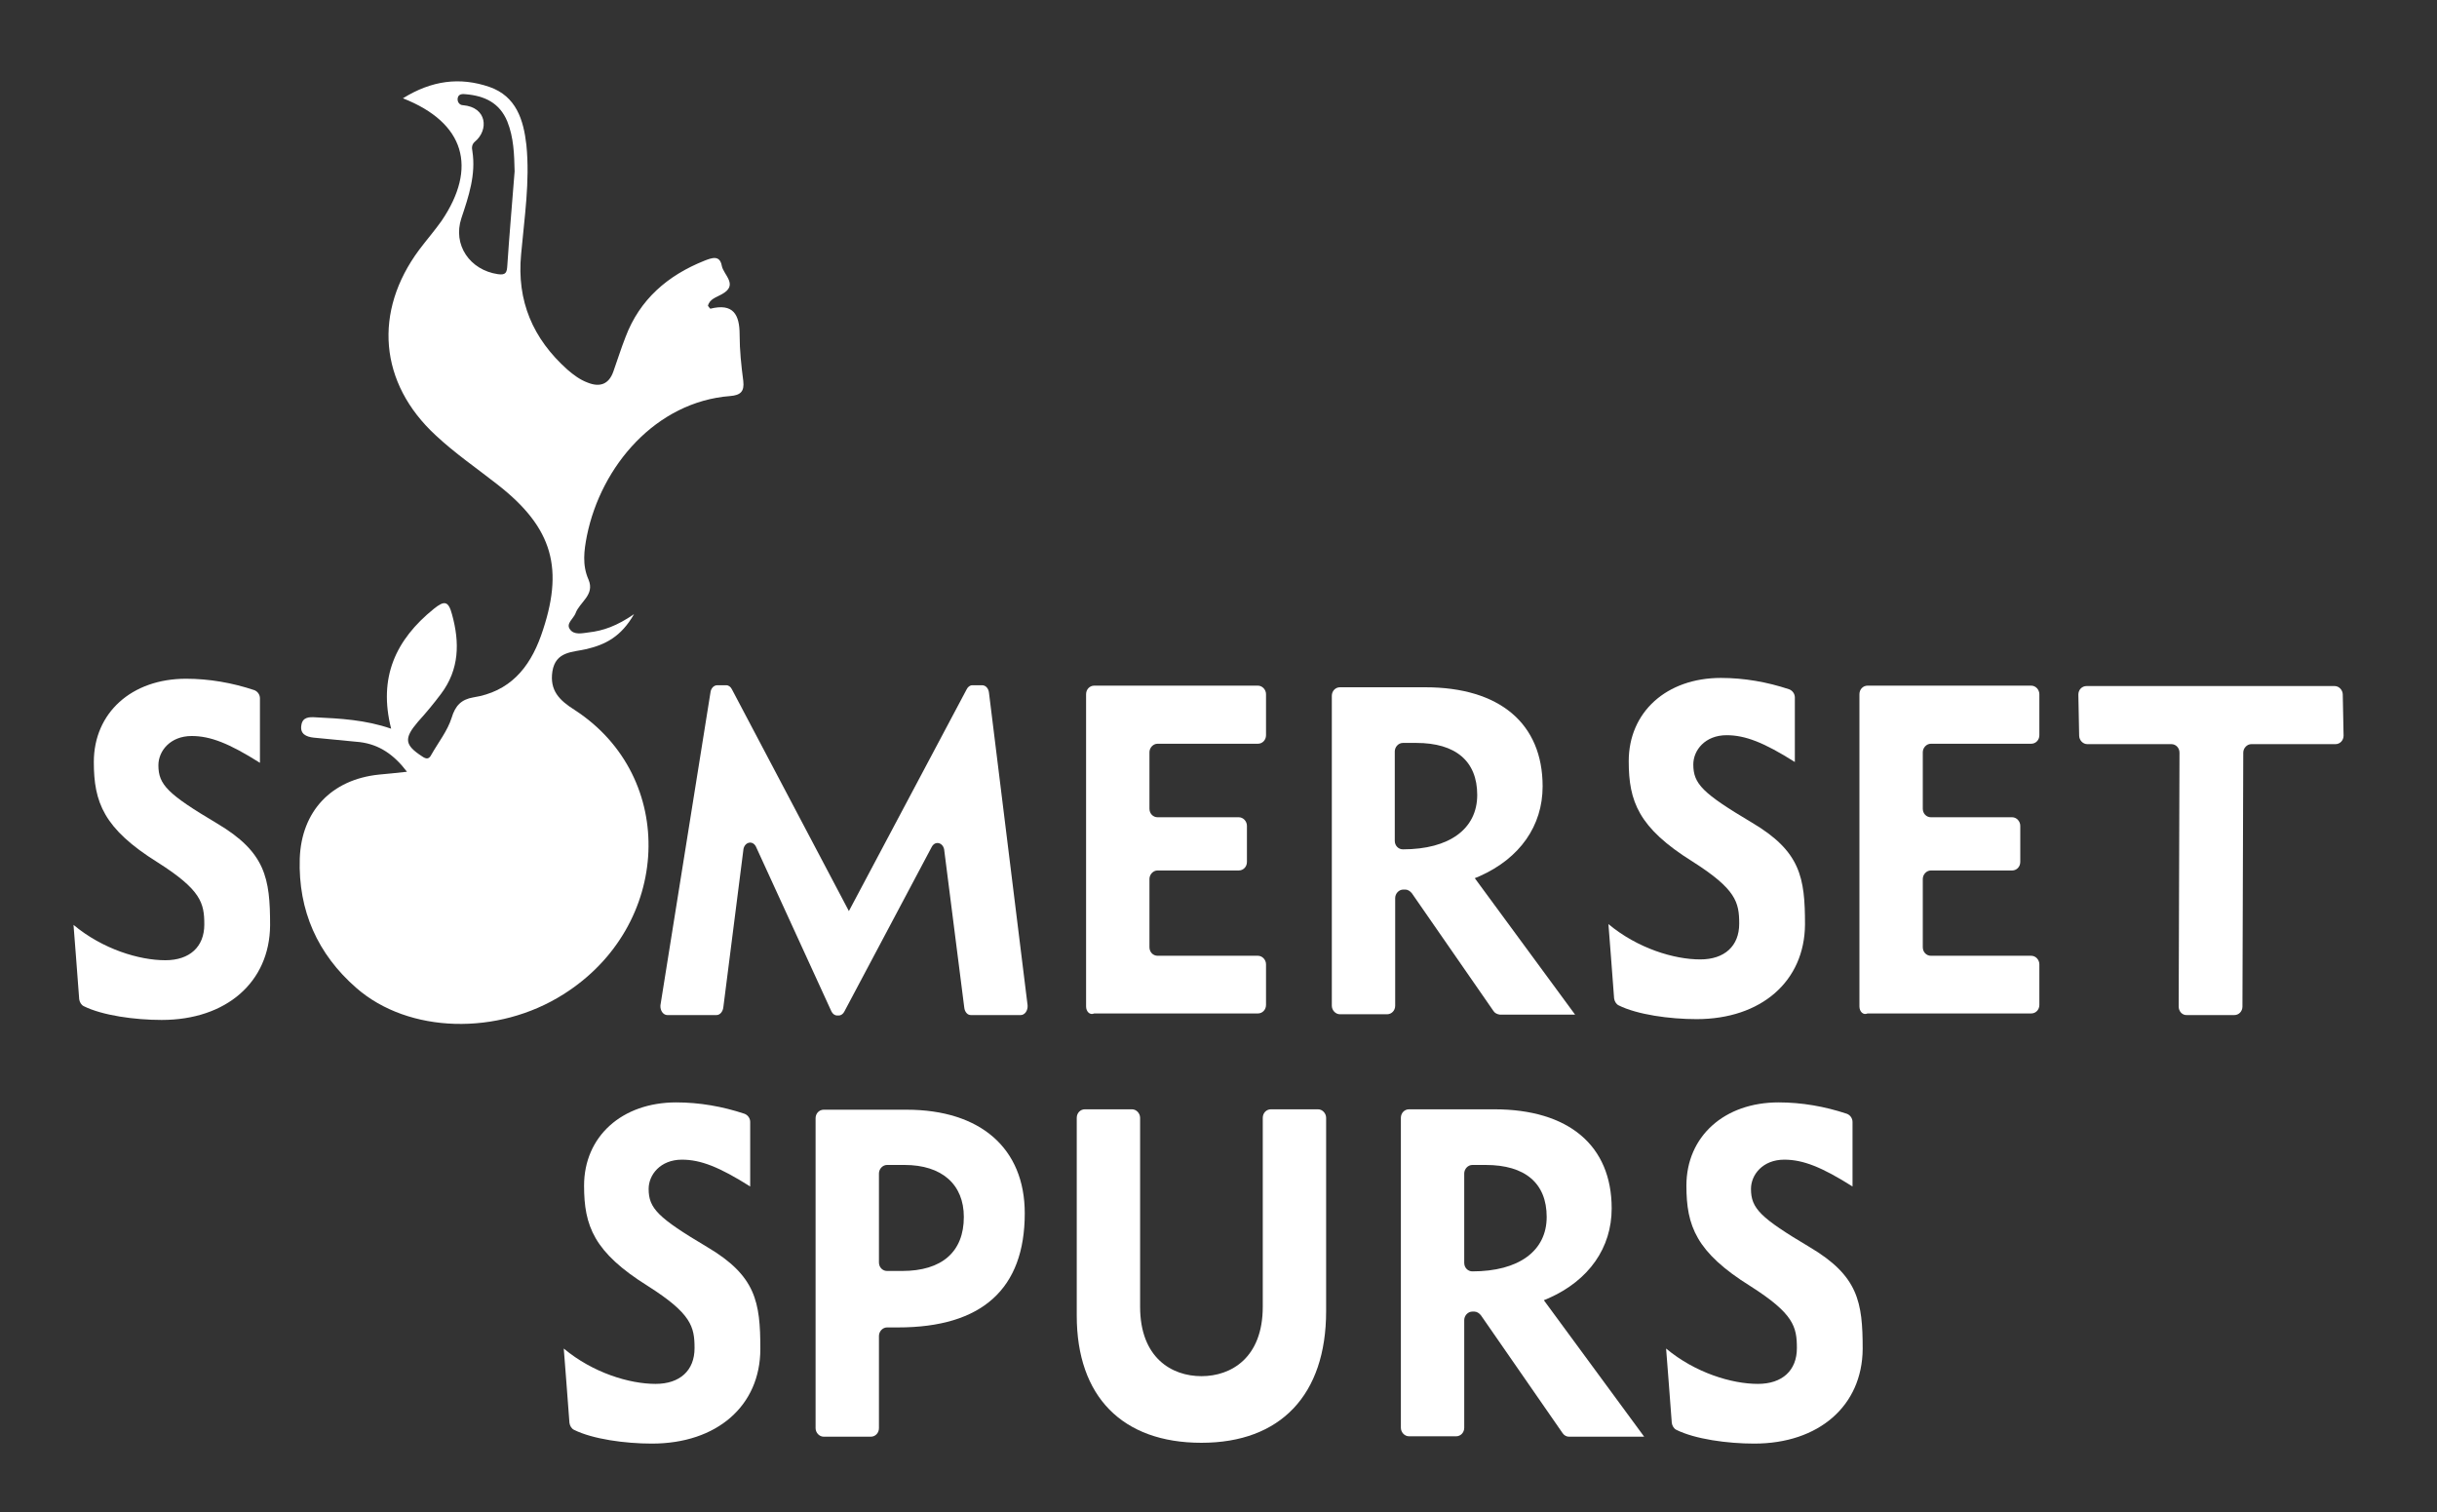 <?xml version="1.0" encoding="utf-8"?>
<!-- Generator: Adobe Illustrator 27.8.0, SVG Export Plug-In . SVG Version: 6.00 Build 0)  -->
<svg version="1.1" id="Layer_1" xmlns="http://www.w3.org/2000/svg" xmlns:xlink="http://www.w3.org/1999/xlink" x="0px" y="0px"
	 viewBox="0 0 600 372.3" style="enable-background:new 0 0 600 372.3;" xml:space="preserve">
<rect x="0" y="0" width="600" height="372.3" fill="#333333" stroke="none"/>
<style type="text/css">
	.st0{fill:#FFFFFF;}
</style>
<path class="st0" d="M99.2,24.2c7.1-4.4,14-5.3,21.3-2.8c6.6,2.3,8.4,8.1,9.1,14.3c0.9,9-0.5,17.9-1.3,26.9
	c-1.1,11.5,2.9,20.8,11.4,28.4c1.5,1.3,3.1,2.5,5,3.2c3,1.2,5.2,0.4,6.3-2.7c1-2.8,1.9-5.7,3-8.5c3.5-9.3,10.4-15.2,19.4-18.8
	c1.8-0.7,3.8-1.5,4.3,1.2c0.4,2.3,4.3,4.8-0.1,7.1c-1.2,0.7-2.9,1.1-3.3,2.8c0.2,0.2,0.5,0.7,0.6,0.7c5.6-1.4,7.2,1.4,7.2,6.4
	c0,3.8,0.4,7.6,0.9,11.4c0.3,2.6-0.7,3.5-3.2,3.7c-18.3,1.4-31.8,17.2-35.3,34.4c-0.7,3.6-1.2,7.2,0.4,10.8c1.6,3.8-2.2,5.5-3.2,8.3
	c-0.5,1.3-2.4,2.5-1.4,3.9c1,1.5,3,1,4.6,0.8c3.6-0.4,7-1.6,11.2-4.5c-3.2,5.6-7.1,7.5-11.7,8.6c-3.4,0.8-7.6,0.5-8.4,5.5
	c-0.7,4.7,1.7,7.1,5.5,9.5c25.4,16.5,23.9,53.2-2.8,70c-16.1,10.2-38.1,9.7-51-1.6c-9.5-8.3-14.3-19-13.9-31.8
	c0.4-11.7,7.8-19.5,19.5-20.7c2.1-0.2,4.3-0.4,6.9-0.7c-3.2-4.2-6.8-6.7-11.6-7.3c-3.8-0.4-7.6-0.7-11.4-1.1c-1.8-0.2-3.4-0.9-3-3.1
	c0.3-2,2-2,3.5-1.9c6.1,0.3,12.2,0.6,18.6,2.8c-3.2-12.6,1.1-21.9,10.5-29.5c2.6-2.1,3.6-2,4.5,1.4c1.9,6.9,1.8,13.5-2.7,19.5
	c-1.8,2.4-3.7,4.7-5.7,6.9c-3.5,4.1-3.3,5.7,1,8.5c1,0.7,1.7,0.8,2.3-0.4c1.7-3,4-5.9,5-9.1c0.9-3,2.4-4.5,5.3-5
	c8.9-1.4,13.8-7.1,16.7-15.2c5.8-16.4,3-26.5-10.7-37.2c-5.1-4-10.5-7.7-15.2-12.1c-14-12.9-15.4-30.5-4.1-45.7
	c1.8-2.4,3.8-4.7,5.5-7.1C117.6,41.3,114.5,30.2,99.2,24.2z M126.7,42.2c-0.1-4.2-0.2-8.3-1.8-12.3c-1.9-4.6-5.6-6.3-10.2-6.7
	c-0.8-0.1-1.8-0.1-2,0.9c-0.2,0.9,0.4,1.8,1.3,1.8c5.9,0.5,6.4,6.1,2.9,9c-0.7,0.6-0.8,1.4-0.6,2.3c0.9,5.8-0.9,11.1-2.7,16.5
	c-2.2,6.6,2.1,12.8,9,13.8c2,0.3,2.2-0.5,2.3-2.1C125.4,57.8,126.1,50,126.7,42.2z"/>
<g>
	<path class="st0" d="M237.4,248l-4.9-38.5c-0.1-2-2.2-2.7-3.1-1L207.9,249c-0.3,0.6-0.8,1-1.4,1h-0.4c-0.6,0-1.1-0.4-1.4-1
		l-18.6-40.6c-0.9-1.7-3-1-3.1,1l-4.9,38.5c-0.1,1.1-0.8,2-1.7,2h-12.1c-1,0-1.8-1.1-1.7-2.4l12.3-76.9c0.1-1.1,0.8-1.9,1.7-1.9h2.2
		c0.6,0,1.1,0.4,1.4,1l28.8,54.6l29-54.6c0.3-0.6,0.8-1,1.4-1h2.4c0.9,0,1.6,0.8,1.7,1.9l9.5,76.9c0.1,1.3-0.7,2.4-1.7,2.4h-12.1
		C238.2,250,237.5,249.1,237.4,248z"/>
	<path class="st0" d="M267.4,247.8v-76.9c0-1.2,0.9-2.1,2-2.1h40.3c1.1,0,2,1,2,2.1V181c0,1.2-0.9,2.1-2,2.1H285c-1.1,0-2,1-2,2.1
		v13.9c0,1.2,0.9,2.1,2,2.1h20c1.1,0,2,1,2,2.1v8.9c0,1.2-0.9,2.1-2,2.1h-20c-1.1,0-2,1-2,2.1v16.8c0,1.2,0.9,2.1,2,2.1h24.7
		c1.1,0,2,1,2,2.1v10c0,1.2-0.9,2.1-2,2.1h-40.3C268.3,250,267.4,249,267.4,247.8z"/>
	<path class="st0" d="M457.8,247.8v-76.9c0-1.2,0.9-2.1,2-2.1h40.3c1.1,0,2,1,2,2.1V181c0,1.2-0.9,2.1-2,2.1h-24.7c-1.1,0-2,1-2,2.1
		v13.9c0,1.2,0.9,2.1,2,2.1h20c1.1,0,2,1,2,2.1v8.9c0,1.2-0.9,2.1-2,2.1h-20c-1.1,0-2,1-2,2.1v16.8c0,1.2,0.9,2.1,2,2.1h24.7
		c1.1,0,2,1,2,2.1v10c0,1.2-0.9,2.1-2,2.1h-40.3C458.7,250,457.8,249,457.8,247.8z"/>
	<path class="st0" d="M536.4,247.8l0.2-62.5c0-1.2-0.9-2.1-2-2.1h-20.7c-1.1,0-2-1-2-2.1l-0.2-10.1c0-1.2,0.9-2.1,2-2.1h61.1
		c1.1,0,2,1,2,2.1l0.2,10.1c0,1.2-0.9,2.1-2,2.1h-20.7c-1.1,0-2,1-2,2.1l-0.2,62.5c0,1.2-0.9,2.1-2,2.1h-11.6
		C537.3,250,536.4,249,536.4,247.8z"/>
	<path class="st0" d="M160.5,355.4c-6.6,0-14.6-1.1-19.2-3.4c-0.6-0.3-1-1-1.1-1.7c-0.3-4.3-1.4-18.3-1.4-18.3
		c7.2,6,16.2,8.7,22.6,8.7c6,0,9.6-3.3,9.6-8.8c0-5.3-0.8-8.5-11.5-15.3c-13.3-8.3-15.7-14.8-15.7-24.7c0-12.1,9.3-20.5,22.7-20.5
		c5.7,0,11.4,1,16.8,2.8c0.8,0.3,1.4,1.1,1.4,2l0,15.9c-7.6-4.8-12.2-6.6-16.8-6.6c-5.3,0-8.2,3.7-8.2,7.2c0,4.8,2.3,7.1,14.4,14.3
		c12,7.1,13.1,13.5,13.1,25.1C187.2,346.1,176.5,355.4,160.5,355.4z"/>
	<path class="st0" d="M200.8,351.6v-76.3c0-1.2,0.9-2.1,2-2.1h20.4c18.2,0,29.1,9.5,29.1,25.5c0,18.6-10.5,28.1-31.2,28.1h-2.7
		c-1.1,0-2,1-2,2.1v22.7c0,1.2-0.9,2.1-2,2.1h-11.6C201.7,353.7,200.8,352.7,200.8,351.6z M216.4,310.8c0,1.2,0.9,2.1,2,2.1h3.7
		c9.8,0,15.2-4.7,15.2-13.3c0-8-5.4-12.8-14.6-12.8h-4.3c-1.1,0-2,1-2,2.1V310.8z"/>
	<path class="st0" d="M295.8,355.2c-19.5,0-30.7-11.4-30.7-31.3v-48.7c0-1.2,0.9-2.1,2-2.1h11.6c1.1,0,2,1,2,2.1v46.5
		c0,12.6,7.8,17.1,15.1,17.1s15.1-4.5,15.1-17.1v-46.5c0-1.2,0.9-2.1,2-2.1h11.6c1.1,0,2,1,2,2.1v47.6
		C326.5,343.4,315.3,355.2,295.8,355.2z"/>
	<path class="st0" d="M384.7,352.8l-20.1-29c-0.4-0.5-1-0.9-1.6-0.9h-0.5c-1.1,0-2,1-2,2.1v26.5c0,1.2-0.9,2.1-2,2.1h-11.6
		c-1.1,0-2-1-2-2.1v-76.3c0-1.2,0.9-2.1,2-2.1h21c18.3,0,28.9,8.9,28.9,24.4c0,9.7-5.6,17.7-15.5,22.1l-1.2,0.5l24.7,33.6h-18.5
		C385.7,353.7,385.1,353.4,384.7,352.8z M360.5,310.9c0,1.2,0.9,2.1,2,2.1l0,0c11.4,0,18.3-5,18.3-13.4c0-8.3-5.3-12.8-15-12.8h-3.3
		c-1.1,0-2,1-2,2.1V310.9z"/>
	<path class="st0" d="M431.9,355.4c-6.6,0-14.6-1.1-19.2-3.4c-0.6-0.3-1-1-1.1-1.7c-0.3-4.3-1.4-18.3-1.4-18.3
		c7.2,6,16.2,8.7,22.6,8.7c6,0,9.6-3.3,9.6-8.8c0-5.3-0.8-8.5-11.5-15.3c-13.3-8.3-15.7-14.8-15.7-24.7c0-12.1,9.3-20.5,22.7-20.5
		c5.7,0,11.4,1,16.8,2.8c0.8,0.3,1.4,1.1,1.4,2l0,15.9c-7.6-4.8-12.2-6.6-16.8-6.6c-5.3,0-8.2,3.7-8.2,7.2c0,4.8,2.3,7.1,14.4,14.3
		c12,7.1,13.1,13.5,13.1,25.1C458.5,346.1,447.8,355.4,431.9,355.4z"/>
	<path class="st0" d="M39.8,251.1c-6.6,0-14.6-1.1-19.2-3.4c-0.6-0.3-1-1-1.1-1.7c-0.3-4.3-1.4-18.3-1.4-18.3
		c7.2,6,16.2,8.7,22.6,8.7c6,0,9.6-3.3,9.6-8.8c0-5.3-0.8-8.5-11.5-15.3c-13.3-8.3-15.7-14.8-15.7-24.7c0-12.1,9.3-20.5,22.7-20.5
		c5.7,0,11.4,1,16.8,2.8c0.8,0.3,1.4,1.1,1.4,2l0,15.9c-7.6-4.8-12.2-6.6-16.8-6.6c-5.3,0-8.2,3.7-8.2,7.2c0,4.8,2.3,7.1,14.4,14.3
		c12,7.1,13.1,13.5,13.1,25.1C66.4,241.8,55.7,251.1,39.8,251.1z"/>
	<path class="st0" d="M367.7,248.9l-20.1-29c-0.4-0.5-1-0.9-1.6-0.9h-0.5c-1.1,0-2,1-2,2.1v26.5c0,1.2-0.9,2.1-2,2.1h-11.6
		c-1.1,0-2-1-2-2.1v-76.3c0-1.2,0.9-2.1,2-2.1h21c18.3,0,28.9,8.9,28.9,24.4c0,9.7-5.6,17.7-15.5,22.1l-1.2,0.5l24.7,33.6h-18.5
		C368.6,249.7,368,249.4,367.7,248.9z M343.4,207c0,1.2,0.9,2.1,2,2.1l0,0c11.4,0,18.3-5,18.3-13.4c0-8.3-5.3-12.8-15-12.8h-3.3
		c-1.1,0-2,1-2,2.1V207z"/>
	<path class="st0" d="M417.7,250.9c-6.6,0-14.6-1.1-19.2-3.4c-0.6-0.3-1-1-1.1-1.7c-0.3-4.3-1.4-18.3-1.4-18.3
		c7.2,6,16.2,8.7,22.6,8.7c6,0,9.6-3.3,9.6-8.8c0-5.3-0.8-8.5-11.5-15.3c-13.3-8.3-15.7-14.8-15.7-24.7c0-12.1,9.3-20.5,22.7-20.5
		c5.7,0,11.4,1,16.8,2.8c0.8,0.3,1.4,1.1,1.4,2l0,15.9c-7.6-4.8-12.2-6.6-16.8-6.6c-5.3,0-8.2,3.7-8.2,7.2c0,4.8,2.3,7.1,14.4,14.3
		c12,7.1,13.1,13.5,13.1,25.1C444.3,241.6,433.6,250.9,417.7,250.9z"/>
</g>
</svg>
